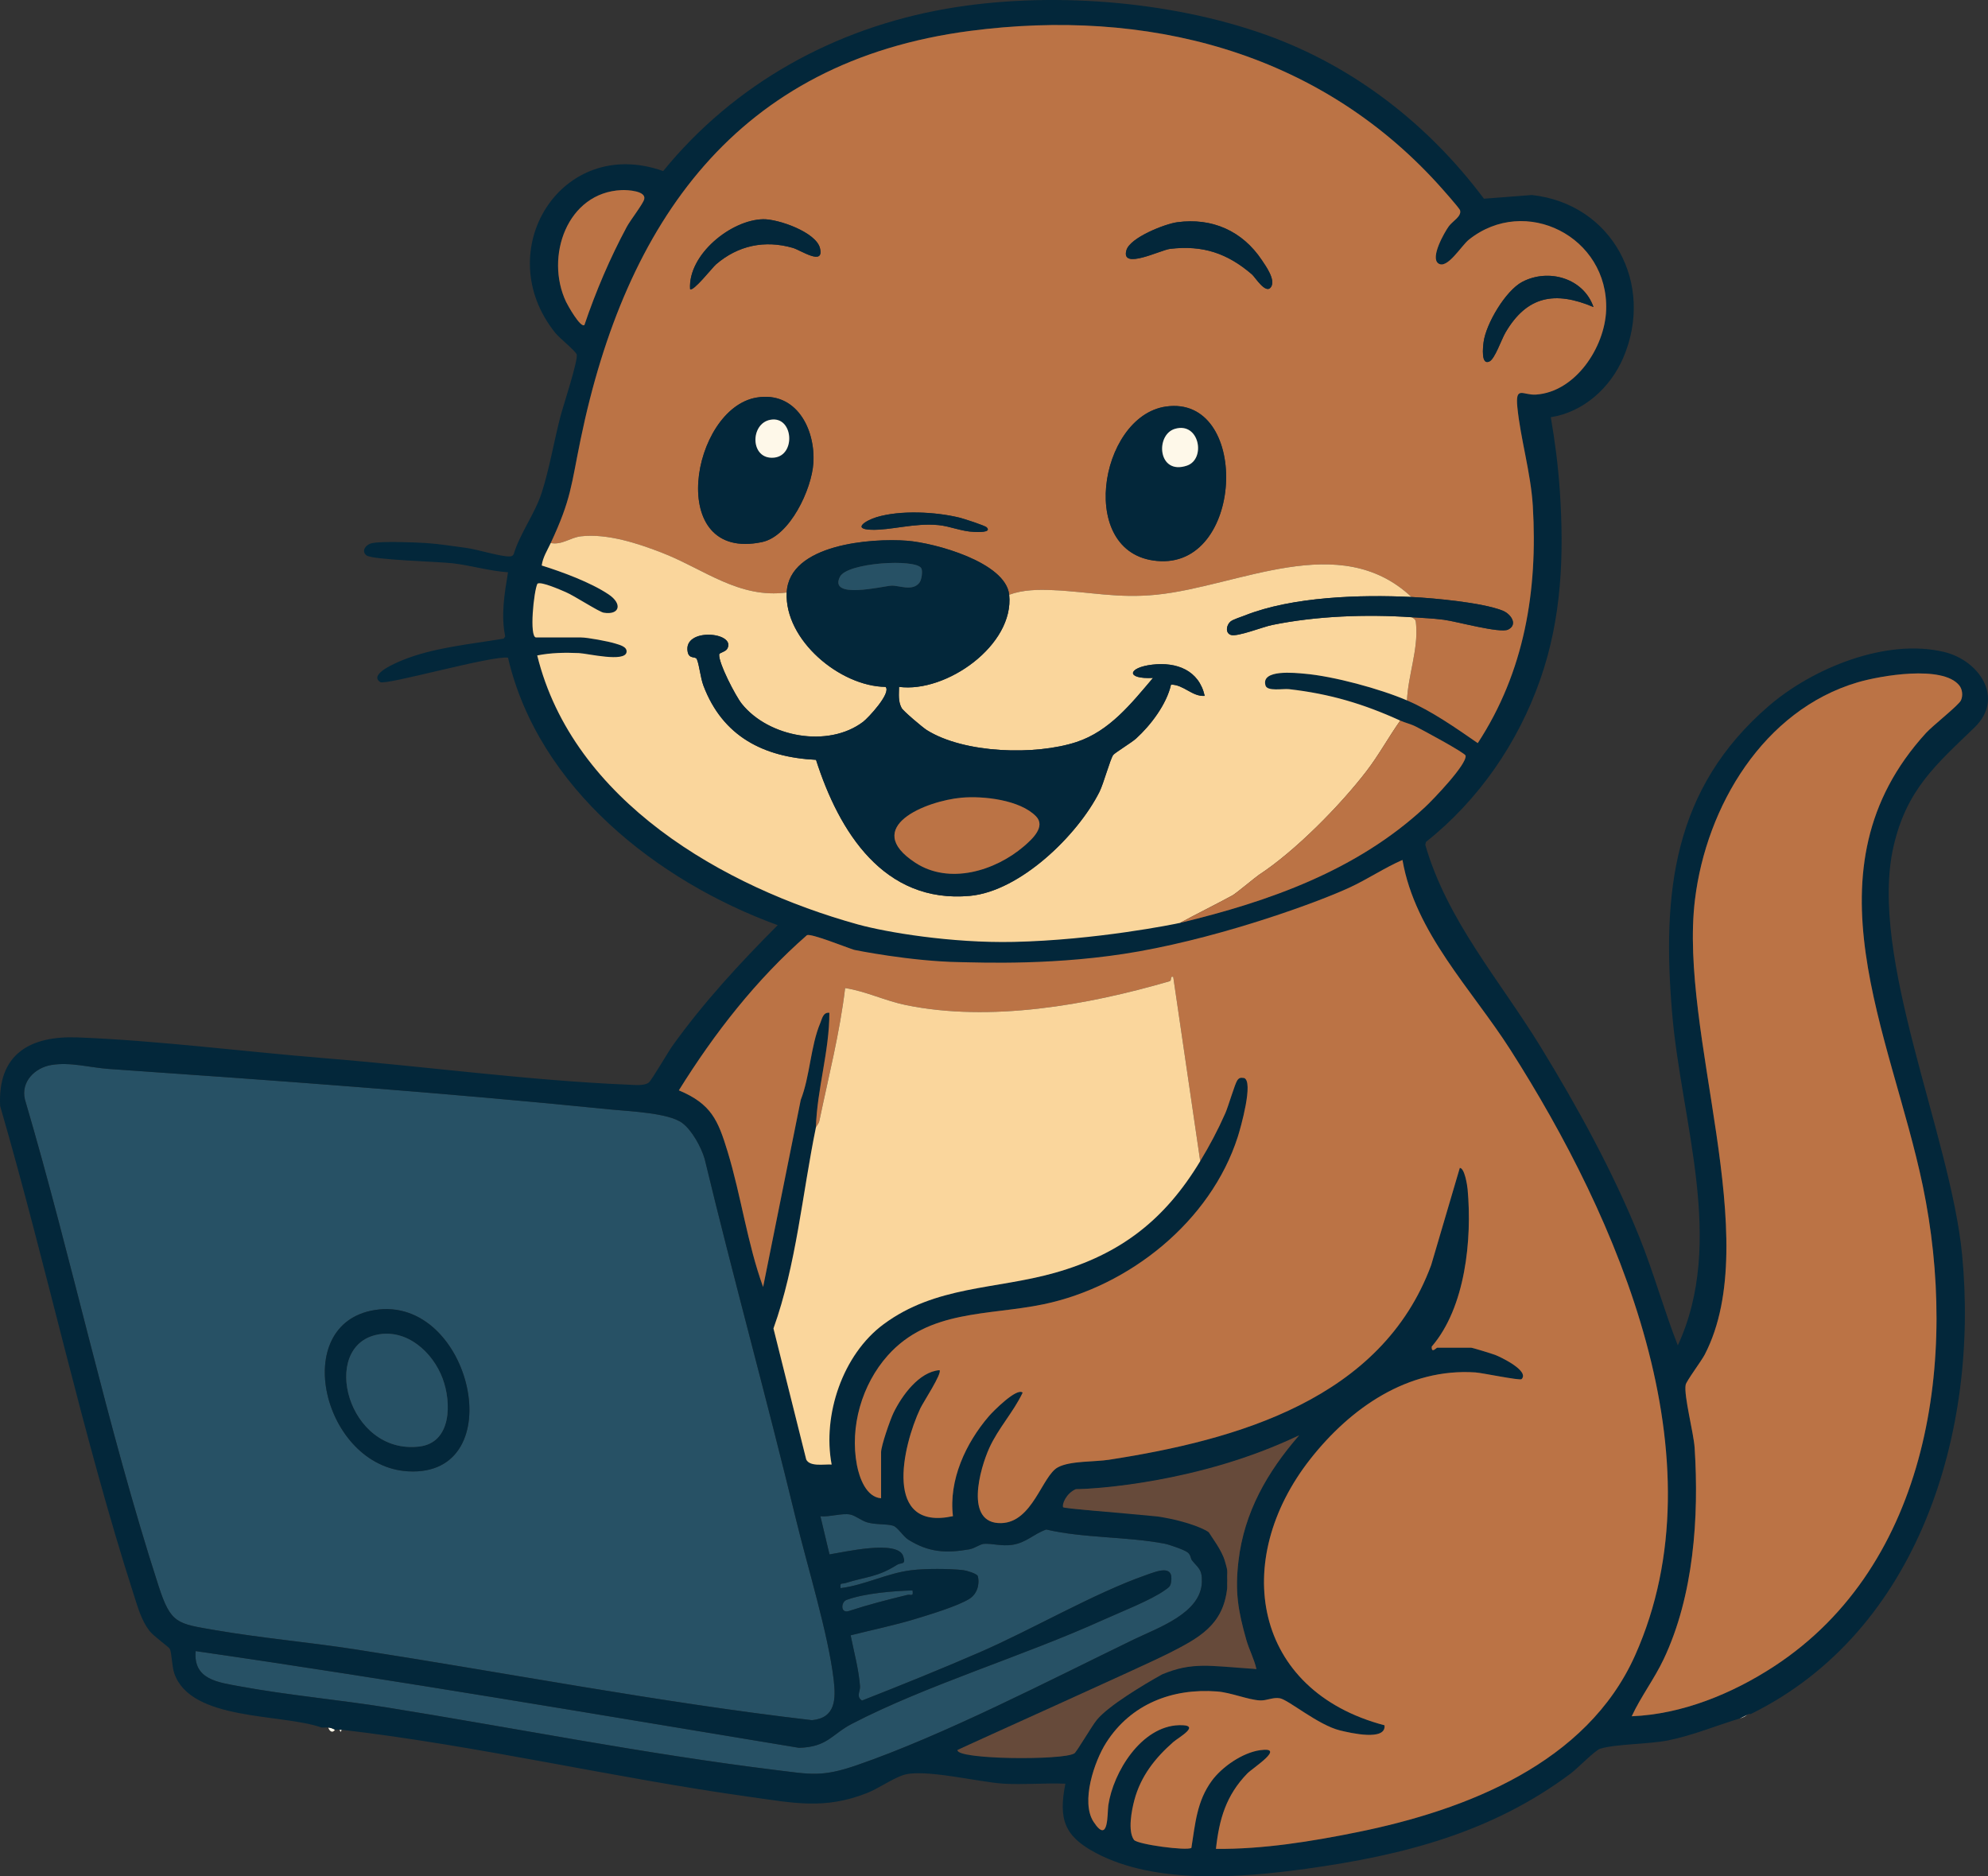 <svg xmlns="http://www.w3.org/2000/svg" id="Layer_1" viewBox="0 0 884.576 834.83"><rect x="0" y="0" width="884.576" height="834.83" fill="#333333" stroke="none"/><path d="M149.048,769.618c-1.091,1.662-2.475.669-3-1,1.985.197,2.843.984,3,1Z" style="fill:#fef8e9;"></path><path d="M774.048,764.618l4-2c-1.129.458-1.04,1.1-4,2Z" style="fill:#fef8e9;"></path><path d="M151.048,769.618c.329.037.671-.038,1,0l-.5.98-.5-.98Z" style="fill:#fef8e9;"></path><path d="M22.788,473.857c8.505-1.45,17.332,1.172,25.766,1.756,74.216,5.138,148.939,10.521,222.988,18.011,8.363.846,25.839,1.462,31.997,6.003,4.37,3.223,8.528,10.88,10.001,15.999,12.922,53.595,27.668,106.788,40.638,160.362,5.1,21.066,14.302,50.713,16.762,71.239,1.043,8.705.921,17.142-9.652,18.129-67.81-7.878-135.404-20.983-203.008-31.469-20.717-3.213-41.762-5.025-62.424-8.576-17.056-2.931-19.824-2.768-25.306-19.694-22.986-70.973-38.386-144.961-59.481-216.509-1.828-7.81,4.416-14.003,11.719-15.249h0ZM166.786,582.859c-38.382,6.092-22.975,69.635,14.799,71.778,46.483,2.636,28.25-78.611-14.799-71.778Z" style="fill:#275165;"></path><path d="M530.401,694.266c2.643,3.351,4.554,3.818,4.384,9.584-.413,13.957-19.501,20.354-30.378,25.626-37.539,18.195-84.402,42.529-123.111,55.889-15.686,5.414-20.548,4.087-36.606,2.11-57.332-7.056-115.166-18.538-172.263-27.737-21.514-3.466-44.287-5.482-65.586-9.414-9.851-1.819-20.915-3.009-19.79-15.705,89.652,12.947,179.041,28.279,268.44,43.029,12.707-.306,14.679-6.052,23.444-10.611,33.164-17.249,76.605-30.279,111.792-46.242,7.42-3.366,21.612-8.908,27.666-13.335,1.427-1.044,2.305-1.366,2.656-3.382,1.448-8.318-6.333-4.968-11.275-3.237-23.003,8.059-50.451,24.145-73.74,34.261-17.309,7.518-34.892,14.615-52.463,21.519-2.792-1.748-.732-4.101-.9-6.332-.578-7.66-2.686-15.209-4.176-22.691,9.558-2.422,19.331-4.402,28.763-7.273,6.3-1.917,18.844-5.69,24.055-8.944,3.364-2.101,4.718-6.305,3.772-10.089-.287-1.149-5.122-2.554-6.511-2.704-6.332-.684-16.691-.725-23.015.038-10.862,1.311-20.628,6.58-31.505,7.985-.457-2.688.477-1.736,2.173-2.269,9.405-2.959,14.046-2.499,22.965-8.133,1.73-1.093,4.132.263,2.673-3.904-2.586-7.382-26.59-1.615-32.781-.719l-4.037-16.965c3.768.428,9.72-1.489,13.266-.766,2.394.488,4.831,2.683,7.519,3.478,3.807,1.126,8.52.605,11.514,1.486,2.042.601,4.527,4.79,6.792,6.208,9.146,5.721,16.822,6.096,27.135,4.316,2.356-.406,4.726-2.262,6.404-2.427,3.404-.334,7.863,1.126,12.61.44,6.428-.929,9.511-4.822,15.257-6.827,16.752,3.901,36.273,3.107,52.768,6.324,1.986.387,8.791,2.734,10.152,3.865,1.534,1.274,1.197,2.609,1.937,3.547h-0Z" style="fill:#275165;"></path><path d="M406.042,707.623c.487,3.008-.733,1.607-2.424,2.022-9.103,2.231-16.976,4.228-25.923,7.148-3.737,1.219-3.608-4.011-.948-4.975,8.15-2.951,20.621-3.937,29.295-4.195h0Z" style="fill:#275165;"></path><path d="M166.786,582.859c43.049-6.833,61.282,74.414,14.799,71.778-37.774-2.143-53.181-65.686-14.799-71.778ZM167.773,593.844c-25.587,5.258-13.151,53.514,18.775,49.771,14.479-1.697,14.418-19.636,10.369-30.367-4.41-11.686-15.896-22.127-29.144-19.405h0Z" style="fill:#03273a;"></path><path d="M167.773,593.844c13.248-2.723,24.733,7.718,29.144,19.405,4.05,10.73,4.11,28.669-10.369,30.367-31.926,3.743-44.362-44.513-18.775-49.771h0Z" style="fill:#275165;"></path><path d="M143.048,768.618c-17.753-6.299-58.04-2.751-65.476-24.024-1.107-3.166-1.164-9.51-2.025-10.975-.58-.986-7.202-5.606-9.024-7.976-3.617-4.708-5.184-10.47-6.973-16.027C36.765,638.835,20.851,563.624.065,492.103c-1.163-23.177,13.351-31.341,34.523-30.527,35.597,1.369,74.517,6.381,109.952,9.252,44.182,3.58,91.15,9.977,135.012,11.775,2.689.11,6.974.625,9.074-.905,1.284-.935,8.61-13.614,10.604-16.396,13.925-19.417,29.991-36.79,46.814-53.672-53.596-19.511-106.541-61.131-120.003-119.015-7.343-1.019-54.415,12.433-56.847,10.865-5.381-3.47,7.334-8.691,9.589-9.625,13.832-5.728,30.571-7.23,45.318-9.704l.697-.989c-1.986-9.502-.294-19.179,1.252-28.539-8.27-.562-16.317-2.994-24.52-3.989-6.25-.758-35.968-1.497-38.47-3.527-2.591-2.102-.025-4.981,2.514-5.46,4.811-.909,18.479-.36,23.978-.035,4.758.281,12.746,1.462,17.852,2.152,5.098.69,15.255,3.917,19.241,3.811.857-.023,1.462-.127,1.895-.947,2.99-9.676,9.431-17.913,12.522-27.494,3.382-10.482,5.458-22.853,8.269-33.731,1.126-4.357,8.165-25.7,7.25-27.746-.827-1.851-7.544-7.114-9.513-9.561-29.359-36.481,2.746-88.107,48.011-71.981,31.793-38.984,76.286-63.506,125.783-72.182,45.086-7.902,99.524-3.836,142.704,11.666,38.978,13.994,72.053,39.841,96.721,72.815l21.291-1.64c35.799,3.89,54.887,39.584,40.65,72.524-5.752,13.306-17.656,24.059-32.189,26.331,1.842,10.668,3.267,21.692,3.998,32.499,1.943,28.746.889,56.887-8.719,84.261-9.95,28.352-27.425,53.579-50.834,72.236l-.286,1.286c9.753,33.752,33.202,60.325,51.265,89.79,16.348,26.667,32.293,55.654,44.07,84.93,6.332,15.74,10.829,32.191,17.019,47.982,21.326-45.999,1.601-99.344-2.5-147.501-4.577-53.754.226-100.152,42.981-137.009,19.504-16.814,52.218-30.255,78.046-24.018,15.626,3.773,26.989,20.545,13.51,33.574-17.213,16.638-30.231,27.593-36.051,52.949-11.267,49.088,25.298,128.1,30.5,181.519,7.652,78.589-19.158,167.673-93.99,204.49-.353.054-.758-.098-1,0l-4,2c-10.589,3.22-20.831,7.519-31.771,9.729-8.56,1.729-23.409,1.572-30.284,3.716-2.246.701-10.077,8.756-13.03,10.97-35.093,26.316-74.583,36.461-117.581,42.419-29.036,4.023-67.068,7.094-93.691-6.976-14.043-7.421-16.813-14.959-13.641-30.853-9.092-.396-18.415.526-27.492-.014-11.177-.665-35.773-6.892-44.802-3.781-4.993,1.72-10.895,5.95-16.028,7.971-18.878,7.43-32.608,4.402-52.052,1.691-60.423-8.425-121.114-22.846-181.629-29.871-.329-.038-.671.037-1,0-.652-.073-1.346.069-2,0-.157-.017-1.015-.803-3-1-.983-.098-2.012.077-3,0h0ZM525.048,410.618c39.508-9.481,78.669-23.277,109.014-51.486,3.531-3.283,18.721-19.061,18.064-22.921-.216-1.267-19.441-11.566-22.202-12.964-2.274-1.151-4.771-1.671-6.875-2.629-16.358-7.451-31.346-11.93-49.509-13.991-2.652-.301-9.633,1.095-10.439-1.62-2.189-7.375,13.383-5.596,17.318-5.259,12.96,1.108,33.602,6.72,45.629,11.871,10.936,4.684,21.726,12.261,31.488,19.012,20.773-31.759,26.751-67.862,24.499-105.5-.881-14.733-5.55-30.161-6.891-44.126-.915-9.535,2.549-5.071,8.258-5.442,17.622-1.148,30.682-21.066,31.263-37.617,1.145-32.621-35.976-51.356-61.093-31.303-3.365,2.686-9.654,13.36-13.59,10.547-3.659-2.616,2.654-13.695,4.653-16.484,1.664-2.322,5.77-4.399,5.037-7.11-.279-1.033-8.542-10.273-10.11-11.991C585.691,22.599,509.88,3.53,431.675,13.745c-103.907,13.572-153.35,85.142-173.313,181.687-4.277,20.683-4.11,26.462-13.315,46.185-1.51,3.236-3.529,6.336-4.003,9.99,9.223,2.886,21.68,7.48,29.697,12.818,6.417,4.272,4.952,9.351-2.121,8.179-2.119-.351-13.062-7.535-16.899-9.16-2.26-.957-10.966-4.851-12.584-3.745-1.614,3.115-3.749,23.919-.59,23.919h20c2.856,0,12.289,1.755,15.299,2.726,1.724.556,5.288,1.333,4.944,3.787-.657,4.684-17.254.629-21.201.446-6.175-.286-12.52-.164-18.546,1.049,15.935,64.619,82.764,103.102,142.789,119.708,28.755,7.955,143.216-.716,143.216-.716M421.149,429.892c-20.985-.82-40.015-6.938-41.101-7.275-3.466-1.074-19.031-7.369-20.971-6.539-22.547,19.694-41.238,43.676-57.007,69.046,14.435,6.071,17.412,13.231,21.693,27.278,6.025,19.765,8.751,40.803,15.79,60.211l16.749-83.241c4.139-10.556,4.358-24.021,8.723-34.277.771-1.812,1.225-4.827,4.018-4.472.003,17.161-5.483,33.895-5.995,50.995-6.086,29.691-8.727,61.158-18.887,89.455l14.574,58.293c1.598,3.347,8.021,2.029,11.31,2.246-4.143-22.013,4.886-48.922,23.09-62.407,23.23-17.208,49.762-15.433,76.13-22.87,29.471-8.313,49.11-23.73,64.784-49.716,4.263-7.067,7.796-13.689,11.173-21.327,1.352-3.057,4.249-13.131,5.346-14.653.899-1.247,1.537-1.162,2.971-1.011,4.388,1.409-1.494,22.186-2.782,26.2-12.078,37.639-48.309,66.569-86.504,74.496-24.527,5.091-50.94,2.282-69.231,22.77-11.517,12.9-16.977,31.752-13.721,48.773,1.082,5.656,4.136,14.271,10.747,14.753v-20.5c0-2.814,4.034-14.422,5.517-17.483,3.736-7.708,11.405-18.306,20.478-19.012,1.323,1.279-7.324,14.417-8.523,16.966-8.035,17.085-16.596,54.732,14.502,47.996-1.938-16.054,5.667-32.479,16.001-44.494,1.776-2.065,12.429-12.863,15.021-10.469-4.14,8.721-10.836,15.791-14.852,24.638-4.088,9.006-11.271,33.818,5.315,33.414,14.024-.342,18.152-21.064,25.248-24.851,5.458-2.913,16.284-2.347,22.666-3.334,57.036-8.82,121.333-26.933,143.391-86.609l12.737-43.243c2.152.034,3.321,7.717,3.482,9.498,2.024,22.316-.958,52.56-15.974,69.996-.157,3.288,2.034.487,2.492.487h15c.622,0,9.411,2.704,10.773,3.227,2.385.916,15.35,7.109,11.722,10.768-.73.736-17.507-2.779-20.508-2.982-30.062-2.035-55.606,15.81-73.467,38.507-35.545,45.17-25.582,103.08,32.982,118.49.819,7.144-15.117,3.43-19.801,2.29-9.707-2.365-22.896-13.603-26.743-14.301-3.113-.564-5.825,1.09-8.819.95-5.307-.248-12.938-3.509-19.102-3.984-19.921-1.536-38.355,5.558-49.342,22.729-5.321,8.316-11.439,26.423-5.651,35.264,6.84,10.447,6.063-4.003,6.561-7.354,2.196-14.783,14.671-35.148,31.447-35.639,10.418-.304-.189,5.434-2.562,7.523-8.075,7.106-14.421,15.136-17.268,25.732-1.214,4.518-3.042,13.812-.205,17.765,1.458,2.031,23.535,4.974,25.55,3.575,1.732-10.789,2.407-20.761,9.107-29.888,4.579-6.238,13.707-12.486,21.424-13.583,11.916-1.695-3.261,7.909-5.644,10.364-9.437,9.722-12.511,20.288-13.949,33.54,20.901.213,42.543-3.297,63.033-7.457,48.353-9.817,101.964-30.593,123.43-78.57,39.223-87.661-7.673-194.69-55.446-269.488-17.297-27.082-42.432-52.078-48.027-84.478-8.058,3.517-15.33,8.445-23.318,12.175-11.847,5.532-48.407,20.82-87.797,27.824-44.593,7.929-91.778,7.275-91.778,7.275v-0ZM260.036,144.615c5.093-15.032,11.343-29.692,18.84-43.668,1.629-3.038,7.119-10.007,7.756-12.263,1.059-3.749-7.382-4.212-10.034-4.102-24.237,1.003-34.232,29.63-24.726,49.712.733,1.549,6.387,11.663,8.164,10.321ZM871.75,304.901c-7.451-9.09-35.049-4.303-45.219-1.299-41.834,12.357-67.279,55.109-72.341,96.659-7.269,59.669,31.15,150.516,4.378,202.378-1.53,2.964-8.213,11.81-8.523,13.522-.876,4.833,3.562,21.329,3.992,27.967,2.007,30.976-.416,65.952-13.813,94.166-4.173,8.789-10.082,16.518-14.171,25.319,22.372-.886,44.688-10.03,63.306-22.183,69.528-45.385,82.03-137.794,66.198-213.821-14.103-67.726-54.078-140.713,1.464-201.517,3.001-3.285,14.511-12.283,15.524-14.494.951-2.076.654-4.929-.795-6.696h0ZM22.788,473.857c-7.303,1.246-13.547,7.439-11.719,15.249,21.095,71.548,36.495,145.536,59.481,216.509,5.482,16.926,8.25,16.763,25.306,19.694,20.661,3.551,41.707,5.363,62.424,8.576,67.604,10.486,135.199,23.591,203.008,31.469,10.573-.987,10.695-9.424,9.652-18.129-2.46-20.526-11.662-50.173-16.762-71.239-12.97-53.574-27.716-106.767-40.638-160.362-1.473-5.12-5.63-12.776-10.001-15.999-6.158-4.541-23.634-5.157-31.997-6.003-74.05-7.49-148.773-12.872-222.988-18.011-8.433-.584-17.261-3.206-25.766-1.756h0ZM525.048,656.618c-15.456,3.307-30.456,5.505-46.35,5.971-1.121.271-5.8,4.348-5.645,8.024,21.408,3.4,45.691.407,64.995,11.005,2.617,4.31,5.596,8.06,7,13,.353,1.243.827,2.766,1,4,.131.936-.049,2.022,0,3,.049.983.043,2.016,0,3-.029.659.07,1.349,0,2-1.774,16.527-12.615,22.173-26,29-9.981,5.091-21.706,10.141-32,15-.648.306-42.334,19.428-61.993,28.013.588,1.375,5.106,1.66,6.617,1.864,6.426.865,12.898,1.001,19.375,1.124,5.829.111,21.368.744,25.998-1.502.891-.432,7.883-12.418,10.032-14.968,8.207-9.736,22.662-14.967,27.97-21.53,14.581-2.663,28.327-4.658,42.996-1.006-.994-4.508-3.229-8.557-4.492-12.998-3.706-13.03-5.079-21.409-3.504-34.996,2.524-21.785,12.823-39.668,27-55.99-17.362,8.14-34.208,13.97-53,17.99h0ZM530.401,694.266c-.74-.938-.404-2.273-1.937-3.547-1.361-1.131-8.166-3.478-10.152-3.865-16.495-3.216-36.016-2.423-52.768-6.324-5.745,2.006-8.829,5.898-15.257,6.827-4.747.686-9.206-.774-12.61-.44-1.678.165-4.049,2.02-6.404,2.427-10.314,1.779-17.989,1.405-27.135-4.316-2.266-1.417-4.751-5.606-6.792-6.208-2.994-.882-7.707-.361-11.514-1.486-2.688-.795-5.125-2.99-7.519-3.478-3.546-.723-9.498,1.195-13.266.766l4.037,16.965c6.191-.896,30.195-6.663,32.781.719,1.46,4.166-.942,2.81-2.673,3.904-8.92,5.634-13.561,5.174-22.965,8.133-1.696.533-2.63-.419-2.173,2.269,10.877-1.405,20.643-6.675,31.505-7.985,6.324-.763,16.683-.723,23.015-.038,1.389.15,6.224,1.556,6.511,2.704.946,3.784-.408,7.988-3.772,10.089-5.211,3.254-17.756,7.027-24.055,8.944-9.432,2.87-19.205,4.851-28.763,7.273,1.49,7.482,3.598,15.031,4.176,22.691.168,2.231-1.891,4.584.9,6.332,17.571-6.903,35.154-14.001,52.463-21.519,23.289-10.115,50.737-26.201,73.74-34.261,4.942-1.732,12.723-5.081,11.275,3.237-.351,2.016-1.229,2.338-2.656,3.382-6.053,4.427-20.246,9.969-27.666,13.335-35.187,15.964-78.628,28.993-111.792,46.242-8.765,4.559-10.737,10.305-23.444,10.611-89.399-14.75-178.787-30.082-268.44-43.029-1.125,12.696,9.939,13.886,19.79,15.705,21.299,3.932,44.072,5.948,65.586,9.414,57.097,9.199,114.932,20.681,172.263,27.737,16.058,1.976,20.919,3.304,36.606-2.11,38.709-13.36,85.571-37.694,123.111-55.889,10.878-5.272,29.965-11.669,30.378-25.626.171-5.766-1.74-6.233-4.384-9.584h0ZM406.042,707.623c-8.674.258-21.144,1.244-29.295,4.195-2.66.963-2.789,6.194.948,4.975,8.947-2.919,16.82-4.917,25.923-7.148,1.691-.414,2.911.986,2.424-2.022h0Z" style="fill:#03273a;"></path><path d="M600.723,394.794c7.988-3.73,15.26-8.659,23.318-12.175,5.594,32.4,30.73,57.396,48.027,84.478,47.772,74.799,94.669,181.827,55.446,269.488-21.467,47.977-75.077,68.753-123.43,78.57-20.49,4.16-42.132,7.67-63.033,7.457,1.439-13.253,4.513-23.818,13.949-33.54,2.383-2.455,17.56-12.059,5.644-10.364-7.718,1.097-16.845,7.346-21.424,13.583-6.7,9.127-7.375,19.099-9.107,29.888-2.015,1.399-24.091-1.544-25.55-3.575-2.837-3.953-1.009-13.246.205-17.765,2.847-10.596,9.193-18.625,17.268-25.732,2.374-2.089,12.98-7.828,2.562-7.523-16.776.49-29.251,20.856-31.447,35.639-.498,3.351.278,17.802-6.561,7.354-5.788-8.841.33-26.948,5.651-35.264,10.987-17.171,29.421-24.265,49.342-22.729,6.164.475,13.796,3.736,19.102,3.984,2.994.14,5.706-1.514,8.819-.95,3.847.698,17.036,11.936,26.743,14.301,4.684,1.141,20.62,4.855,19.801-2.29-58.564-15.409-68.527-73.32-32.982-118.49,17.861-22.698,43.405-40.542,73.467-38.507,3.001.203,19.778,3.718,20.508,2.982,3.628-3.659-9.338-9.852-11.722-10.768-1.362-.523-10.152-3.227-10.773-3.227h-15c-.458,0-2.648,2.801-2.492-.487,15.016-17.436,17.998-47.679,15.974-69.996-.162-1.781-1.33-9.464-3.482-9.498l-12.737,43.243c-22.058,59.676-86.354,77.789-143.391,86.609-6.383.987-17.208.421-22.666,3.334-7.096,3.786-11.224,24.509-25.248,24.851-16.585.404-9.403-24.408-5.315-33.414,4.016-8.847,10.712-15.917,14.852-24.638-2.592-2.394-13.245,8.404-15.021,10.469-10.333,12.015-17.939,28.439-16.001,44.494-31.097,6.736-22.536-30.911-14.502-47.996,1.199-2.549,9.846-15.688,8.523-16.966-9.072.706-16.741,11.304-20.478,19.012-1.484,3.061-5.517,14.669-5.517,17.483v20.5c-6.611-.482-9.665-9.097-10.747-14.753-3.256-17.02,2.204-35.872,13.721-48.773,18.291-20.488,44.704-17.679,69.231-22.77,38.194-7.928,74.426-36.858,86.504-74.496,1.288-4.014,7.17-24.791,2.782-26.2-1.434-.152-2.071-.236-2.971,1.011-1.098,1.522-3.995,11.596-5.346,14.653-3.377,7.638-6.911,14.26-11.173,21.327l-12.011-81.994c-1.646-.407-.396,1.602-1.684,1.978-36.465,10.634-79.786,18.283-117.355,10.567-9.15-1.879-17.811-6.148-26.945-7.552-2.386,19.955-7.382,39.428-11.467,59.086-.278,1.336-1.45,2.488-1.538,2.916.512-17.1,5.998-33.834,5.995-50.995-2.793-.355-3.247,2.66-4.018,4.472-4.365,10.255-4.585,23.721-8.723,34.277l-16.749,83.241c-7.038-19.408-9.765-40.445-15.79-60.211-4.282-14.047-7.258-21.206-21.693-27.278,15.768-25.37,34.46-49.351,57.007-69.046,1.94-.831,17.505,5.465,20.971,6.539,0,0,24.883,5.113,47.125,5.465,9.02.143,43.557,1.658,79.698-4.802,39.373-7.037,80.683-22.338,93.853-28.487v0Z" style="fill:#bb7345;"></path><path d="M871.75,304.901c1.448,1.767,1.746,4.621.795,6.696-1.013,2.211-12.523,11.209-15.524,14.494-55.542,60.804-15.567,133.791-1.464,201.517,15.832,76.027,3.33,168.436-66.198,213.821-18.619,12.153-40.934,21.298-63.306,22.183,4.089-8.801,9.998-16.53,14.171-25.319,13.397-28.214,15.82-63.19,13.813-94.166-.43-6.638-4.868-23.135-3.992-27.967.31-1.712,6.993-10.558,8.523-13.522,26.772-51.862-11.646-142.709-4.378-202.378,5.061-41.55,30.507-84.302,72.341-96.659,10.17-3.004,37.769-7.791,45.219,1.299v-0Z" style="fill:#bb7345;"></path><path d="M534.048,516.618c-15.674,25.986-35.313,41.403-64.784,49.716-26.368,7.437-52.899,5.662-76.13,22.87-18.204,13.485-27.233,40.394-23.09,62.407-3.29-.217-9.712,1.102-11.31-2.246l-14.574-58.293c10.161-28.297,12.801-59.764,18.887-89.455.088-.427,1.26-1.58,1.538-2.916,4.085-19.658,9.081-39.131,11.467-59.086,9.134,1.405,17.795,5.673,26.945,7.552,37.569,7.716,80.891.067,117.355-10.567,1.288-.376.038-2.385,1.684-1.978l12.011,81.994h0Z" style="fill:#fad69c;"></path><path d="M551.048,694.618c2.524-21.785,12.823-39.668,27-55.99-44.624,21.313-92.18,23.924-99.349,23.962-4.33,1.741-6.312,6.912-5.645,8.024.362.603,23.773,2.318,42.079,4.123,14.545,2.253,22.348,6.357,22.805,7.167 1,1.771,5.707,7.775,7.111,12.715.353,1.243.827,2.766,1,4,.131.936-.049,2.022,0,3,.049.983.043,2.016,0,3-.029.659.07,1.349,0,2-1.774,16.527-12.615,22.173-26,29-9.981,5.091-88.871,40.447-93.993,43.013-.822,4.288,46.992,4.71,51.99,1.485.891-.432,7.883-12.419,10.032-14.968,5.272-6.255,20.501-15.444,29.061-20.185,13.594-5.592,20.34-3.772,41.905-2.351-.994-4.508-3.229-8.557-4.492-12.998-3.706-13.03-5.079-21.409-3.504-34.996h0Z" style="fill:#664a3a;"></path><path d="M245.048,241.618c9.205-19.723,9.038-25.502,13.315-46.185,19.963-96.545,69.405-168.115,173.313-181.687,78.205-10.215,154.016,8.854,207.886,67.859,1.568,1.718,9.831,10.958,10.11,11.991.733,2.711-3.373,4.788-5.037,7.11-1.999,2.789-8.312,13.868-4.653,16.484,3.936,2.813,10.225-7.861,13.59-10.547,25.117-20.053,62.238-1.317,61.093,31.303-.581,16.551-13.641,36.469-31.263,37.617-5.709.372-9.172-4.093-8.258,5.442,1.34,13.966,6.009,29.393,6.891,44.126,2.252,37.638-3.726,73.741-24.499,105.5-9.763-6.751-20.552-14.329-31.488-19.012.473-10.97,5.012-22.591,4.065-33.599-.172-2.005-.127-2.446-2.065-3.401,4.697.318,9.713.519,14.371,1.129,5.716.748,25.044,6.153,28.627,4.374,4.44-2.205,1.356-6.941-2.527-8.474-8.992-3.549-30.382-5.535-40.471-6.029-32.043-30.06-76.841-4.707-113.513-1.013-17.171,1.73-29.646-1.309-45.939-2.035-6.537-.291-13.365-.22-19.548,2.049-1.532-14.469-33.105-23.08-45.465-24.035-15.716-1.215-52.488,1.444-53.535,23.035-21.122,2.8-36.704-10.279-55.014-17.486-10.813-4.256-24.729-8.847-36.489-7.516-4.839.548-8.407,3.959-13.498,3.002l-0.0 0ZM307.053,128.613c1.276,1.462,9.963-9.62,11.525-10.965,9.831-8.466,21.759-10.975,34.272-7.332,3.456,1.006,14.048,8.255,11.992.043-1.768-7.059-18.563-12.956-25.286-12.821-14.288.287-33.442,15.74-32.502,31.075h0ZM523.806,98.876c-5.487.748-20.967,6.822-22.597,12.443-2.601,8.967,15.175-.09,19.446-.593,14.604-1.72,25.476,1.974,36.415,11.369,1.416,1.216,6.205,9.147,8.509,5.558,2.05-3.193-2.26-9.154-4.124-11.944-8.644-12.945-22.096-18.951-37.65-16.832h0ZM709.042,136.613c-4.421-12.826-19.982-17.354-31.699-11.2-7.421,3.897-16.124,18.62-17.207,26.787-.283,2.132-1.239,10.479,2.605,8.624,2.444-1.179,5.286-9.712,7.138-12.875,9.527-16.272,21.997-18.608,39.163-11.336ZM336.784,176.858c-29.334,4.745-40.931,73.486,2.318,64.315,12.397-2.629,22.094-23.526,22.815-35.184.94-15.207-7.686-31.953-25.133-29.131h0ZM518.805,180.882c-30.064,4.276-40.142,67.465-2.264,68.8,37.364,1.317,39.295-74.066,2.264-68.8ZM439.044,234.633c-.8-.817-10.269-3.875-12.173-4.338-10.667-2.598-26.275-3.386-36.839-.193-4.717,1.426-10.964,5.306-2.485,5.602,8.868.31,19.152-3.105,29.992-2.077,5.248.497,10.29,2.852,15.963,3.036.805.026,8.01.49,5.542-2.03h0Z" style="fill:#bb7345;"></path><path d="M350.048,263.618c-1.023,21.104,23.672,41.78,44.002,42.005,2.627,2.709-7.731,13.812-9.98,15.517-15.561,11.798-42.105,6.888-54.022-8.023-2.717-3.4-10.365-18.107-10.038-21.914.073-.854,2.795-1.119,3.599-2.561,4.169-7.477-19.89-9.64-17.606,1.47.674,3.279,3.437,1.736,4.069,3.203,1.105,2.565,1.576,8.191,2.955,11.824,8.53,22.473,26.68,31.789,50.065,32.935,10.222,31.956,30.121,64.016,68.44,60.528,22.377-2.037,47.983-26.958,57.694-46.306,1.826-3.638,4.773-14.578,6.114-16.389.707-.954,8.22-5.53,10.18-7.316,6.521-5.939,13.567-15.227,15.536-23.974,5.552-.074,9.471,5.44,14.988,4.995-2.527-11.36-12.448-15.184-23.387-13.882-10.915,1.299-11.95,6.535.391,5.898-9.617,11.319-19.315,23.654-33.992,28.498-18.291,6.038-50.003,5.175-66.701-5.315-1.766-1.109-10.468-8.448-11.18-9.82-1.606-3.094-1.159-6.003-1.131-9.378,21.031,2.793,51.374-18.621,49.005-40.995,6.183-2.269,13.011-2.34,19.548-2.049,16.293.727,28.768,3.765,45.939,2.035,36.672-3.694,81.471-29.046,113.513,1.013-22.632-1.107-53.077-.19-74.244,8.256-1.66.662-5.222,1.744-6.308,2.687-1.891,1.643-2.341,5.109.209,5.944,2.87.939,14.241-3.591,18.309-4.421,19.783-4.037,41.949-4.826,62.035-3.465,1.938.956,1.893,1.397,2.065,3.401.947,11.007-3.592,22.628-4.065,33.599-12.027-5.151-32.669-10.762-45.629-11.871-3.935-.337-19.508-2.116-17.318,5.259.806,2.716,7.787,1.319,10.439,1.62,18.163,2.062,33.151,6.54,49.509,13.991-5.199,7.339-9.51,15.301-15.02,22.48-11.753,15.313-31.767,35.627-47.855,46.149-1.5.981-10.159,8.264-11.813,9.156-7.736,4.175-15.584,8.06-23.312,12.215-2.439.585-37.624,7.68-74.012,8.464-27.753.598-56.762-4.306-69.204-7.748-60.025-16.605-126.855-55.089-142.789-119.708,6.027-1.214,12.372-1.335,18.546-1.049,3.946.183,20.544,4.238,21.201-.446.344-2.454-3.22-3.231-4.944-3.787-3.009-.971-12.443-2.726-15.299-2.726h-20c-3.159,0-1.024-20.803.59-23.919,1.618-1.105,10.324,2.788,12.584,3.745,3.836,1.624,14.78,8.808,16.899,9.16,7.073,1.173,8.538-3.907,2.121-8.179-8.017-5.337-20.474-9.932-29.697-12.818.474-3.654,2.493-6.754,4.003-9.99,5.091.957,8.659-2.454,13.498-3.002,11.759-1.332,25.676,3.259,36.489,7.516,18.31,7.208,33.891,20.286,55.014,17.486v-0Z" style="fill:#fad69c;"></path><path d="M623.048,320.618c2.104.959,4.601,1.478,6.875,2.629,2.761,1.398,21.987,11.697,22.202,12.964.657,3.86-14.533,19.639-18.064,22.921-30.345,28.209-69.507,42.005-109.014,51.486,7.728-4.155,15.576-8.041,23.312-12.215,1.654-.892,10.313-8.175,11.813-9.156,16.088-10.522,36.102-30.835,47.855-46.149,5.51-7.179,9.821-15.141,15.02-22.48h0Z" style="fill:#bb7345;"></path><path d="M260.036,144.615c-1.777,1.342-7.431-8.773-8.164-10.321-9.506-20.082.49-48.709,24.726-49.712,2.651-.11,11.092.353,10.034,4.102-.637,2.256-6.127,9.225-7.756,12.263-7.497,13.976-13.747,28.636-18.84,43.668Z" style="fill:#bb7345;"></path><path d="M350.048,263.618c1.047-21.592,37.819-24.251,53.535-23.035,12.359.956,43.932,9.566,45.465,24.035,2.369,22.374-27.974,43.788-49.005,40.995-.028,3.375-.475,6.284,1.131,9.378.712,1.372,9.414,8.71,11.18,9.82,16.698,10.49,48.41,11.353,66.701,5.315,14.677-4.845,24.375-17.179,33.992-28.498-12.341.638-11.306-4.599-.391-5.898,10.939-1.302,20.86,2.522,23.387,13.882-5.517.445-9.436-5.07-14.988-4.995-1.968,8.747-9.015,18.035-15.536,23.974-1.961,1.786-9.474,6.362-10.18,7.316-1.341,1.812-4.288,12.752-6.114,16.389-9.712,19.348-35.317,44.269-57.694,46.306-38.319,3.488-58.218-28.572-68.44-60.528-23.385-1.146-41.535-10.462-50.065-32.935-1.379-3.633-1.85-9.259-2.955-11.824-.632-1.467-3.395.076-4.069-3.203-2.284-11.11,21.775-8.947,17.606-1.47-.804,1.442-3.525,1.707-3.599,2.561-.327,3.807,7.321,18.514,10.038,21.914,11.917,14.911,38.461,19.82,54.022,8.023,2.249-1.705,12.607-12.808,9.98-15.517-20.331-.225-45.026-20.901-44.002-42.005h0ZM409.902,252.756c-2.71-4.232-32.951-2.487-36.156,3.845-5.172,10.22,18.903,4.234,22.846,3.976,3.312-.217,9.458,2.746,12.545-1.364.992-1.321,1.515-5.285.764-6.457h-0ZM427.848,354.917c-15.732,1.412-44.862,13.072-20.546,28.947,15.114,9.868,35.459,3.634,48.224-7.268,3.781-3.229,9.903-8.838,5.444-13.406-7.159-7.335-23.46-9.14-33.122-8.273Z" style="fill:#03273a;"></path><path d="M628.048,265.618c10.09.493,31.479,2.479,40.471,6.029,3.883,1.533,6.967,6.269,2.527,8.474-3.583,1.779-22.911-3.626-28.627-4.374-4.659-.61-9.674-.81-14.371-1.129-20.086-1.361-42.252-.572-62.035,3.465-4.069.83-15.44,5.361-18.309,4.421-2.55-.835-2.1-4.301-.209-5.944,1.087-.944,4.648-2.025,6.308-2.687,21.167-8.445,51.612-9.362,74.244-8.256h0Z" style="fill:#03273a;"></path><path d="M523.806,98.876c15.554-2.119,29.006,3.887,37.65,16.832,1.863,2.79,6.174,8.751,4.124,11.944-2.304,3.588-7.094-4.342-8.509-5.558-10.94-9.394-21.812-13.088-36.415-11.369-4.271.503-22.047,9.56-19.446.593,1.63-5.621,17.111-11.695,22.597-12.443h-0Z" style="fill:#03273a;"></path><path d="M307.053,128.613c-.94-15.335,18.214-30.788,32.502-31.075,6.723-.135,23.518,5.762,25.286,12.821,2.057,8.212-8.536.963-11.992-.043-12.513-3.644-24.441-1.135-34.272,7.332-1.562,1.345-10.249,12.427-11.525,10.965h0Z" style="fill:#03273a;"></path><path d="M709.042,136.613c-17.166-7.272-29.636-4.936-39.163,11.336-1.852,3.163-4.695,11.696-7.138,12.875-3.844,1.855-2.888-6.492-2.605-8.624,1.083-8.167,9.786-22.89,17.207-26.787,11.717-6.154,27.278-1.626,31.699,11.2Z" style="fill:#03273a;"></path><path d="M439.044,234.633c2.468,2.52-4.737,2.056-5.542,2.03-5.673-.184-10.715-2.539-15.963-3.036-10.839-1.027-21.124,2.387-29.992,2.077-8.479-.296-2.233-4.176,2.485-5.602,10.564-3.193,26.172-2.405,36.839.193,1.904.464,11.373,3.522,12.173,4.338h0Z" style="fill:#03273a;"></path><path d="M427.848,354.917c9.662-.867,25.963.939,33.122,8.273,4.459,4.568-1.663,10.177-5.444,13.406-12.765,10.902-33.11,17.136-48.224,7.268-24.316-15.876,4.814-27.535,20.546-28.947Z" style="fill:#bb7345;"></path><path d="M409.902,252.756c.75,1.172.228,5.136-.764,6.457-3.087,4.111-9.233,1.148-12.545,1.364-3.943.258-28.018,6.244-22.846-3.976,3.204-6.332,33.446-8.077,36.156-3.845h0Z" style="fill:#275165;"></path><path d="M518.805,180.882c37.031-5.266,35.099,70.116-2.264,68.8-37.877-1.335-27.8-64.524,2.264-68.8ZM522.763,190.811c-8.805,2.638-7.611,20.741,5.353,16.366,8.612-2.906,5.551-19.633-5.353-16.366Z" style="fill:#03273a;"></path><path d="M522.763,190.811c10.904-3.267,13.965,13.46,5.353,16.366-12.964,4.375-14.158-13.729-5.353-16.366Z" style="fill:#fef8e9;"></path><path d="M336.784,176.858c17.447-2.822,26.073,13.924,25.133,29.131-.721,11.658-10.417,32.555-22.815,35.184-43.25,9.171-31.653-59.57-2.318-64.315h0ZM342.786,186.771c-9.189,1.683-9.055,17.919,1.668,16.841,9.853-.99,8.527-18.709-1.668-16.841Z" style="fill:#03273a;"></path><path d="M342.786,186.771c10.195-1.867,11.521,15.851,1.668,16.841-10.723,1.078-10.857-15.158-1.668-16.841Z" style="fill:#fef8e9;"></path></svg>